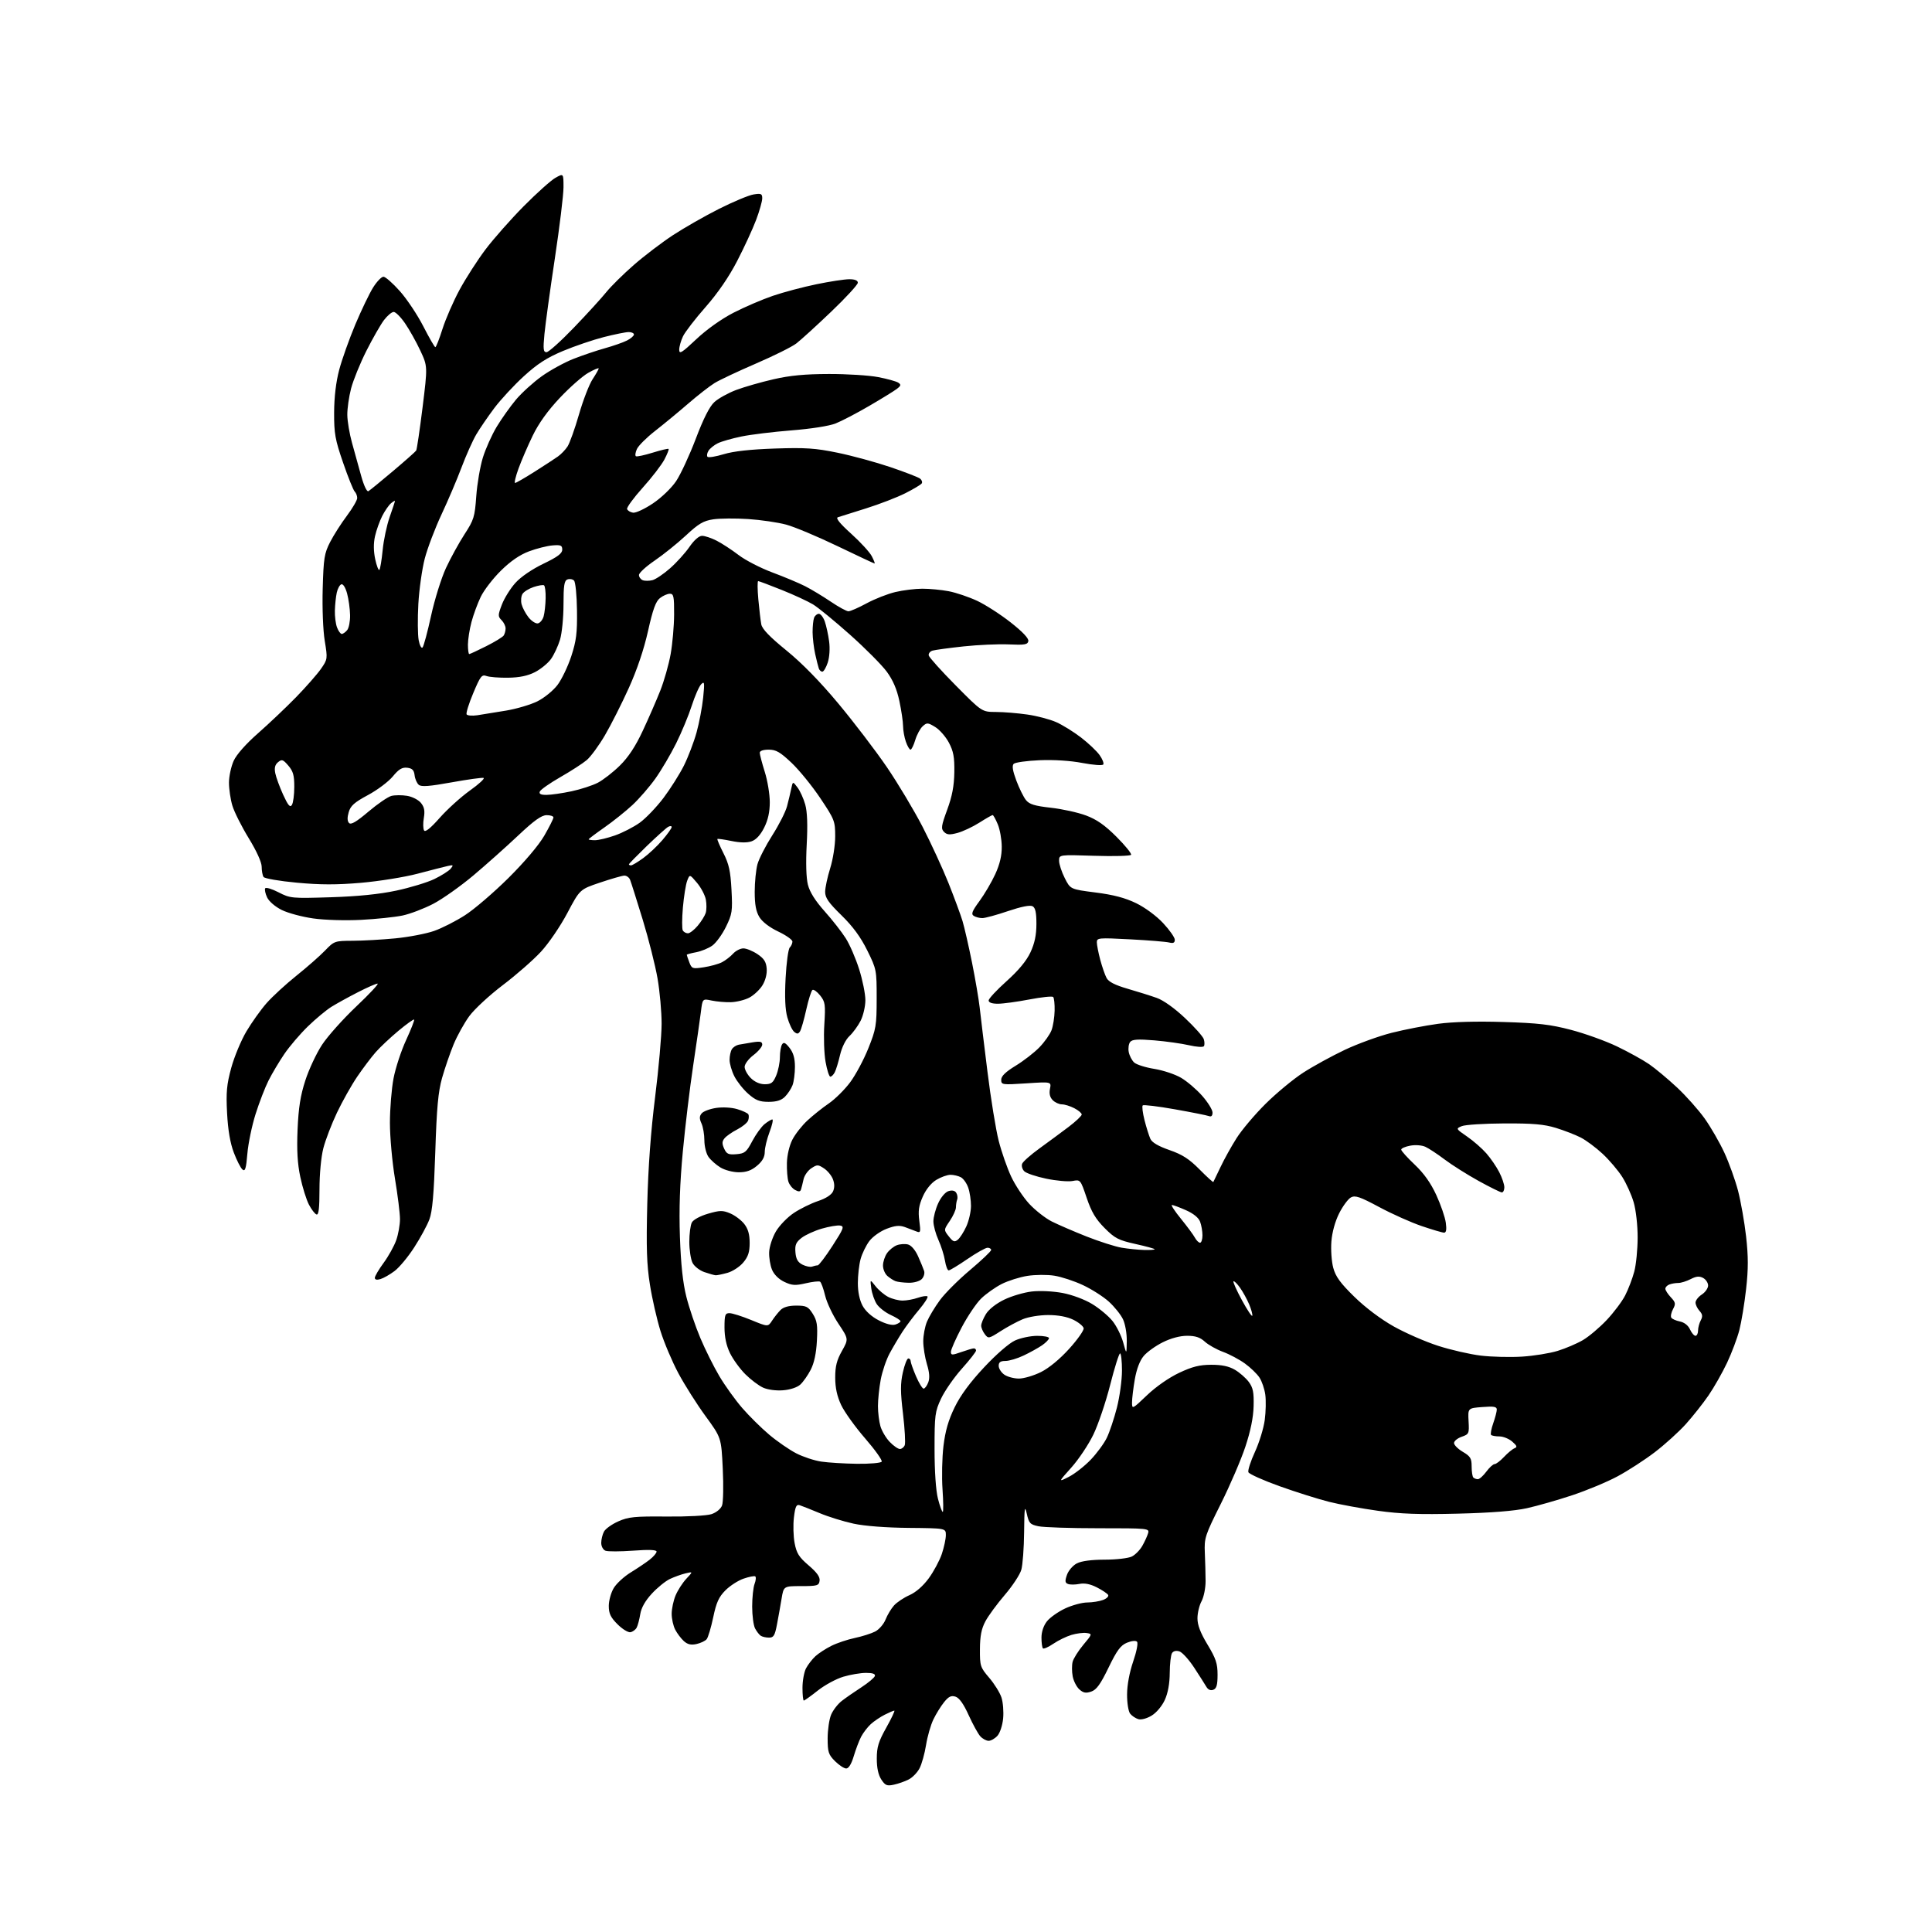 <?xml version="1.0" encoding="UTF-8" standalone="no"?>
<svg 
  version="1.1" 
  xmlns="http://www.w3.org/2000/svg" 
  xmlns:xlink="http://www.w3.org/1999/xlink" 
  xmlns:svg="http://www.w3.org/2000/svg"
  xmlns:rdf="http://www.w3.org/1999/02/22-rdf-syntax-ns#"
  xmlns:cc="http://creativecommons.org/ns#"
  xmlns:dc="http://purl.org/dc/elements/1.1/"
  viewBox="0 0 768 768"
  width="768"
  height="768"
>
<style>svg {background-color: white; }</style>"
<path stroke="none" fill="black" fill-rule="evenodd" d="M355.32,709.44C352.57,710.04 351.88,709.75 350.33,707.38C349.14,705.57 348.53,702.75 348.54,699.07C348.54,694.49 349.21,692.30 352.32,686.75C354.40,683.04 355.83,680.00 355.50,680.00C355.17,680.00 353.46,680.73 351.70,681.62C349.94,682.51 347.44,684.19 346.15,685.37C344.87,686.54 343.14,688.80 342.31,690.38C341.49,691.96 340.17,695.45 339.37,698.13C338.45,701.22 337.36,703.00 336.38,703.00C335.54,703.00 333.53,701.68 331.92,700.08C329.33,697.48 329.00,696.46 329.00,691.04C329.00,687.68 329.62,683.46 330.37,681.65C331.13,679.84 333.04,677.36 334.62,676.14C336.21,674.91 339.72,672.47 342.44,670.71C345.15,668.94 347.55,666.94 347.77,666.25C348.04,665.40 346.93,665.00 344.26,665.00C342.12,665.00 338.06,665.68 335.25,666.52C332.43,667.35 327.86,669.83 325.09,672.02C322.32,674.21 319.82,676.00 319.53,676.00C319.24,676.00 319.00,673.73 319.00,670.95C319.00,668.17 319.63,664.69 320.40,663.20C321.18,661.72 322.87,659.54 324.15,658.36C325.44,657.19 328.30,655.33 330.50,654.24C332.70,653.14 336.88,651.74 339.80,651.12C342.71,650.51 346.36,649.35 347.91,648.55C349.45,647.75 351.30,645.61 352.02,643.80C352.74,641.98 354.25,639.46 355.38,638.20C356.52,636.93 359.29,635.08 361.54,634.09C364.09,632.96 366.96,630.45 369.20,627.39C371.16,624.70 373.50,620.35 374.39,617.72C375.27,615.08 376.00,611.71 375.99,610.22C375.99,607.50 375.99,607.50 361.24,607.36C352.25,607.28 343.70,606.62 339.32,605.68C335.37,604.83 329.30,602.95 325.82,601.49C322.34,600.04 318.77,598.62 317.88,598.34C316.57,597.93 316.12,598.86 315.60,603.17C315.24,606.10 315.36,610.70 315.87,613.39C316.64,617.45 317.59,618.97 321.45,622.27C324.74,625.08 326.02,626.87 325.80,628.37C325.53,630.31 324.88,630.50 318.51,630.50C311.52,630.50 311.52,630.50 310.69,635.50C310.24,638.25 309.41,642.86 308.86,645.75C308.02,650.18 307.52,651.00 305.68,650.98C304.48,650.98 303.00,650.64 302.40,650.23C301.79,649.83 300.78,648.52 300.15,647.32C299.52,646.11 299.00,642.21 299.00,638.63C299.00,635.06 299.43,630.99 299.96,629.60C300.49,628.21 300.60,626.87 300.21,626.63C299.82,626.39 297.73,626.79 295.57,627.54C293.41,628.28 290.17,630.37 288.36,632.19C285.74,634.82 284.74,637.02 283.51,642.93C282.65,647.01 281.48,650.92 280.91,651.61C280.33,652.30 278.51,653.17 276.86,653.53C274.68,654.01 273.31,653.69 271.83,652.35C270.71,651.33 269.17,649.29 268.40,647.80C267.63,646.32 267.00,643.49 267.00,641.52C267.00,639.55 267.70,636.26 268.55,634.22C269.41,632.17 271.32,629.20 272.80,627.61C275.50,624.73 275.50,624.73 272.50,625.44C270.85,625.83 268.06,626.84 266.29,627.67C264.52,628.51 261.29,631.13 259.10,633.51C256.48,636.35 254.91,639.13 254.51,641.66C254.17,643.77 253.53,646.17 253.09,647.00C252.65,647.83 251.54,648.65 250.62,648.83C249.70,649.01 247.39,647.59 245.48,645.68C242.71,642.91 242.00,641.41 242.00,638.35C242.01,636.23 242.90,633.03 244.00,631.23C245.10,629.43 248.13,626.65 250.75,625.05C253.36,623.45 256.74,621.18 258.25,620.00C259.76,618.81 261.00,617.37 261.00,616.79C261.00,616.07 258.02,615.94 251.70,616.41C246.59,616.78 241.64,616.80 240.70,616.44C239.74,616.07 239.00,614.72 239.00,613.33C239.00,611.97 239.49,609.96 240.09,608.84C240.68,607.72 243.25,605.89 245.80,604.76C249.83,602.98 252.30,602.73 264.96,602.85C273.18,602.93 280.94,602.51 282.81,601.90C284.74,601.26 286.50,599.83 287.02,598.46C287.51,597.17 287.64,590.58 287.31,583.81C286.72,571.50 286.72,571.50 280.45,562.91C277.00,558.19 272.16,550.54 269.68,545.91C267.20,541.28 264.00,533.72 262.56,529.11C261.12,524.49 259.22,516.18 258.35,510.64C257.08,502.67 256.87,495.95 257.30,478.53C257.67,463.94 258.72,449.58 260.43,436.01C261.84,424.74 263.00,411.66 263.00,406.94C263.00,402.22 262.28,394.13 261.39,388.98C260.50,383.83 257.84,373.28 255.48,365.55C253.11,357.82 250.86,350.71 250.48,349.75C250.10,348.79 249.05,348.03 248.14,348.07C247.24,348.12 242.90,349.36 238.50,350.85C230.50,353.54 230.50,353.54 225.52,362.96C222.73,368.23 218.11,375.01 215.02,378.34C211.99,381.62 205.18,387.58 199.88,391.59C194.59,395.60 188.61,401.13 186.58,403.89C184.55,406.65 181.73,411.74 180.30,415.20C178.88,418.67 176.82,424.65 175.73,428.50C174.18,434.00 173.60,440.31 173.03,458.00C172.48,474.77 171.88,481.59 170.68,484.76C169.80,487.11 167.08,492.11 164.64,495.88C162.21,499.65 158.70,503.87 156.85,505.25C155.01,506.64 152.49,508.08 151.25,508.45C149.80,508.89 149.00,508.71 149.00,507.95C149.00,507.30 150.58,504.62 152.51,501.99C154.44,499.36 156.69,495.31 157.51,492.98C158.33,490.65 159.00,486.89 159.00,484.62C159.00,482.36 158.10,475.10 157.00,468.50C155.90,461.90 155.00,451.93 155.00,446.34C155.00,440.75 155.65,432.79 156.44,428.65C157.23,424.52 159.48,417.66 161.45,413.41C163.41,409.16 164.84,405.51 164.62,405.29C164.41,405.07 161.59,407.09 158.36,409.78C155.14,412.46 151.06,416.30 149.31,418.30C147.56,420.30 144.26,424.67 141.99,428.01C139.72,431.35 136.11,437.78 133.96,442.29C131.81,446.81 129.37,453.18 128.53,456.46C127.64,459.92 127.00,466.77 127.00,472.79C127.00,480.34 126.68,483.06 125.82,482.77C125.17,482.56 123.80,480.78 122.79,478.83C121.78,476.88 120.24,471.96 119.38,467.89C118.25,462.58 117.94,457.27 118.29,449.00C118.66,440.36 119.42,435.51 121.37,429.50C122.79,425.10 125.78,418.72 128.02,415.31C130.25,411.91 136.38,405.05 141.65,400.06C146.92,395.08 150.71,391.00 150.09,391.00C149.46,391.00 145.92,392.55 142.23,394.45C138.53,396.34 133.82,398.94 131.77,400.21C129.72,401.48 125.50,405.00 122.39,408.01C119.28,411.03 115.06,415.98 113.01,419.00C110.96,422.02 108.14,426.75 106.76,429.50C105.37,432.25 103.05,438.27 101.59,442.88C100.14,447.48 98.67,454.57 98.33,458.63C97.83,464.57 97.45,465.79 96.39,464.91C95.67,464.31 94.11,461.27 92.94,458.16C91.50,454.37 90.62,449.19 90.27,442.50C89.83,434.20 90.11,431.14 91.92,424.50C93.12,420.10 95.84,413.57 97.95,410.00C100.07,406.43 103.69,401.35 106.00,398.73C108.31,396.11 113.64,391.21 117.85,387.84C122.06,384.47 127.17,379.98 129.21,377.86C132.84,374.08 133.07,374.00 140.21,373.97C144.22,373.96 151.86,373.52 157.18,373.01C162.51,372.49 169.44,371.16 172.57,370.06C175.71,368.96 181.25,366.14 184.89,363.79C188.53,361.45 196.27,354.80 202.11,349.02C208.54,342.63 214.14,336.02 216.36,332.20C218.36,328.73 220.00,325.47 220.00,324.95C220.00,324.43 218.76,324.02 217.25,324.04C215.22,324.08 212.29,326.18 206.00,332.11C201.32,336.53 193.32,343.66 188.21,347.97C183.10,352.27 175.90,357.37 172.21,359.29C168.52,361.21 163.03,363.30 160.00,363.94C156.97,364.57 149.55,365.35 143.50,365.66C137.27,365.98 129.03,365.74 124.50,365.09C120.10,364.47 114.47,362.96 112.00,361.73C109.41,360.45 106.94,358.33 106.19,356.75C105.47,355.23 105.13,353.60 105.42,353.12C105.72,352.64 108.11,353.36 110.73,354.71C115.36,357.10 115.97,357.16 131.50,356.67C142.26,356.33 150.77,355.47 157.50,354.04C163.00,352.87 169.82,350.80 172.65,349.44C175.48,348.07 178.40,346.22 179.15,345.32C180.35,343.86 180.22,343.74 178.00,344.24C176.62,344.55 171.22,345.93 165.99,347.31C160.76,348.69 150.63,350.31 143.49,350.93C133.80,351.76 127.33,351.75 118.00,350.88C111.12,350.25 105.17,349.22 104.77,348.61C104.36,348.00 104.02,346.16 104.02,344.53C104.01,342.73 101.98,338.27 98.88,333.21C96.07,328.62 93.14,322.80 92.38,320.28C91.62,317.75 91.01,313.62 91.02,311.09C91.03,308.57 91.88,304.67 92.89,302.43C94.03,299.93 97.76,295.71 102.62,291.44C106.95,287.63 113.74,281.20 117.70,277.14C121.65,273.08 126.10,268.01 127.59,265.88C130.24,262.05 130.26,261.88 129.09,254.74C128.41,250.62 128.06,241.69 128.28,234.00C128.62,221.90 128.92,219.98 131.22,215.49C132.64,212.73 135.64,208.02 137.90,205.02C140.15,202.01 142.00,198.84 142.00,197.98C142.00,197.11 141.55,195.95 140.99,195.39C140.44,194.84 138.36,189.68 136.39,183.94C133.22,174.76 132.79,172.36 132.82,164.00C132.85,157.82 133.55,151.88 134.84,147.00C135.93,142.88 138.82,134.77 141.25,128.98C143.69,123.20 146.88,116.56 148.35,114.23C149.82,111.90 151.66,110.00 152.43,110.00C153.21,110.00 156.14,112.58 158.95,115.73C161.76,118.89 165.96,125.19 168.28,129.73C170.60,134.27 172.75,137.99 173.05,138.00C173.36,138.00 174.64,134.74 175.90,130.75C177.17,126.76 180.21,119.77 182.67,115.22C185.13,110.67 189.76,103.46 192.96,99.21C196.16,94.96 203.01,87.21 208.17,81.99C213.34,76.77 219.01,71.69 220.78,70.69C224.00,68.89 224.00,68.89 224.00,74.42C224.00,77.46 222.45,90.20 220.56,102.73C218.67,115.25 216.82,128.76 216.43,132.75C215.85,138.85 215.98,140.00 217.25,140.00C218.08,140.00 223.01,135.57 228.21,130.15C233.42,124.73 239.18,118.41 241.03,116.11C242.88,113.81 247.79,108.96 251.95,105.33C256.10,101.71 263.10,96.38 267.50,93.49C271.90,90.60 280.13,85.90 285.78,83.05C291.44,80.20 297.63,77.61 299.53,77.30C302.57,76.81 303.00,77.00 303.00,78.85C303.00,80.01 301.90,83.89 300.55,87.47C299.20,91.05 295.82,98.38 293.04,103.74C289.77,110.07 285.36,116.49 280.52,122.00C276.41,126.67 272.36,131.92 271.52,133.65C270.69,135.38 270.00,137.80 270.00,139.02C270.00,140.91 271.03,140.27 276.78,134.85C280.88,130.98 286.71,126.83 291.53,124.34C295.91,122.08 302.97,119.05 307.21,117.60C311.45,116.15 319.26,114.08 324.57,112.99C329.88,111.89 335.75,111.00 337.61,111.00C339.84,111.00 341.00,111.48 341.00,112.39C341.00,113.16 336.21,118.37 330.35,123.96C324.49,129.56 318.26,135.23 316.51,136.56C314.76,137.90 307.54,141.48 300.47,144.53C293.40,147.58 286.01,151.06 284.05,152.27C282.10,153.47 277.35,157.17 273.50,160.50C269.65,163.83 263.75,168.69 260.40,171.31C257.04,173.93 253.79,177.16 253.18,178.50C252.57,179.83 252.40,181.12 252.79,181.36C253.18,181.60 256.18,180.96 259.46,179.94C262.74,178.92 265.58,178.25 265.78,178.45C265.98,178.64 265.23,180.54 264.12,182.65C263.01,184.77 259.14,189.81 255.50,193.85C251.87,197.90 249.07,201.72 249.28,202.35C249.49,202.98 250.55,203.63 251.65,203.80C252.74,203.96 256.30,202.30 259.57,200.10C262.94,197.83 266.91,194.02 268.77,191.26C270.56,188.59 274.07,181.03 276.57,174.46C279.59,166.47 282.04,161.62 283.94,159.86C285.50,158.41 289.42,156.24 292.64,155.02C295.86,153.81 302.55,151.89 307.50,150.76C314.06,149.25 320.02,148.69 329.50,148.67C336.65,148.65 345.46,149.21 349.07,149.90C352.68,150.59 356.28,151.59 357.07,152.11C358.27,152.91 358.17,153.32 356.50,154.60C355.40,155.44 350.45,158.49 345.50,161.37C340.55,164.26 334.55,167.39 332.17,168.33C329.63,169.34 322.42,170.47 314.67,171.08C307.43,171.65 298.46,172.74 294.75,173.51C291.03,174.27 286.80,175.48 285.34,176.20C283.88,176.91 282.21,178.27 281.63,179.20C281.05,180.14 280.88,181.22 281.26,181.60C281.65,181.98 284.55,181.50 287.73,180.54C291.58,179.37 298.32,178.63 308.00,178.30C320.26,177.89 324.12,178.15 332.96,179.97C338.71,181.15 348.16,183.73 353.96,185.69C359.75,187.66 365.06,189.71 365.74,190.25C366.42,190.79 366.73,191.64 366.42,192.14C366.11,192.64 363.17,194.40 359.89,196.06C356.61,197.71 349.55,200.44 344.21,202.11C338.87,203.78 333.85,205.36 333.06,205.62C332.10,205.93 333.84,208.09 338.34,212.15C342.03,215.48 345.73,219.51 346.55,221.11C347.38,222.70 347.88,224.00 347.66,224.00C347.45,224.00 340.80,220.88 332.89,217.08C324.97,213.27 315.80,209.43 312.50,208.54C309.20,207.66 302.41,206.66 297.41,206.33C292.41,206.00 286.17,206.05 283.55,206.44C279.60,207.03 277.72,208.14 272.63,212.88C269.25,216.02 263.67,220.50 260.24,222.84C256.81,225.17 254.00,227.75 254.00,228.57C254.00,229.39 254.68,230.32 255.50,230.64C256.33,230.96 258.05,230.95 259.34,230.63C260.62,230.31 263.78,228.19 266.36,225.91C268.94,223.64 272.41,219.81 274.07,217.39C275.94,214.68 277.86,213.00 279.09,213.00C280.18,213.00 282.79,213.87 284.89,214.94C286.98,216.01 290.90,218.57 293.60,220.63C296.29,222.70 302.34,225.81 307.03,227.56C311.72,229.31 317.57,231.76 320.03,233.01C322.49,234.26 327.06,237.02 330.20,239.14C333.33,241.26 336.51,243.00 337.27,243.00C338.03,243.00 341.28,241.57 344.50,239.83C347.73,238.08 352.87,236.06 355.93,235.34C358.99,234.62 363.80,234.02 366.61,234.02C369.43,234.01 374.15,234.46 377.11,235.02C380.07,235.58 385.19,237.32 388.50,238.87C391.80,240.43 397.79,244.29 401.80,247.45C406.52,251.16 408.99,253.78 408.78,254.85C408.51,256.24 407.30,256.45 400.98,256.16C396.87,255.98 388.77,256.34 383.00,256.96C377.23,257.58 371.69,258.34 370.69,258.63C369.70,258.93 369.02,259.80 369.19,260.56C369.36,261.32 374.19,266.69 379.91,272.47C390.33,283.00 390.33,283.00 395.91,283.02C398.99,283.03 404.60,283.49 408.39,284.04C412.18,284.58 417.33,285.94 419.84,287.05C422.35,288.16 426.80,290.92 429.74,293.18C432.68,295.45 435.99,298.58 437.10,300.15C438.22,301.71 438.88,303.39 438.58,303.88C438.27,304.38 434.64,304.12 430.26,303.29C425.52,302.38 418.91,301.96 413.25,302.20C408.17,302.42 403.54,303.06 402.96,303.64C402.23,304.37 402.55,306.39 404.01,310.30C405.17,313.39 406.89,316.88 407.84,318.05C409.19,319.72 411.29,320.37 417.75,321.09C422.25,321.59 428.54,322.98 431.72,324.17C435.96,325.75 439.19,328.01 443.82,332.64C447.30,336.12 449.91,339.34 449.62,339.80C449.34,340.26 442.78,340.44 435.05,340.19C421.00,339.74 421.00,339.74 421.00,342.16C421.00,343.49 422.01,346.58 423.25,349.04C425.50,353.50 425.50,353.50 435.50,354.78C442.62,355.69 447.26,356.91 451.61,359.02C455.15,360.74 459.66,364.06 462.36,366.95C464.91,369.68 467.00,372.66 467.00,373.57C467.00,374.78 466.40,375.07 464.75,374.66C463.51,374.35 456.54,373.78 449.25,373.40C436.65,372.74 436.00,372.79 436.01,374.60C436.02,375.65 436.63,378.77 437.37,381.55C438.11,384.32 439.24,387.57 439.88,388.77C440.70,390.30 443.22,391.58 448.27,393.05C452.25,394.20 457.46,395.84 459.87,396.70C462.49,397.63 466.96,400.82 471.07,404.71C474.84,408.26 478.19,412.02 478.52,413.07C478.86,414.12 478.88,415.38 478.58,415.86C478.28,416.36 475.70,416.20 472.71,415.51C469.78,414.83 463.55,413.95 458.87,413.56C452.34,413.02 450.11,413.16 449.27,414.18C448.67,414.90 448.41,416.71 448.69,418.19C448.98,419.67 449.96,421.56 450.87,422.38C451.78,423.20 455.37,424.34 458.86,424.90C462.34,425.46 467.12,427.05 469.49,428.44C471.86,429.83 475.65,433.06 477.90,435.62C480.16,438.19 482.00,441.17 482.00,442.25C482.00,443.55 481.51,444.03 480.56,443.66C479.77,443.36 473.67,442.14 466.99,440.96C460.32,439.77 454.58,439.08 454.25,439.42C453.91,439.76 454.23,442.39 454.96,445.27C455.69,448.15 456.74,451.48 457.28,452.69C457.94,454.16 460.43,455.62 464.88,457.17C470.00,458.95 472.70,460.69 476.81,464.84C479.73,467.80 482.21,470.05 482.32,469.86C482.44,469.66 483.72,466.98 485.18,463.91C486.63,460.83 489.51,455.65 491.57,452.41C493.63,449.16 498.82,443.01 503.12,438.75C507.42,434.49 514.14,428.93 518.05,426.40C521.97,423.86 529.40,419.79 534.56,417.34C539.72,414.90 548.12,411.85 553.22,410.56C558.33,409.27 566.62,407.66 571.66,406.98C577.50,406.19 586.93,405.93 597.66,406.26C611.46,406.68 616.31,407.24 624.50,409.39C630.00,410.83 638.22,413.78 642.76,415.96C647.30,418.14 653.06,421.32 655.57,423.04C658.07,424.77 663.05,428.93 666.65,432.29C670.25,435.65 675.18,441.20 677.62,444.61C680.05,448.03 683.58,454.14 685.45,458.19C687.32,462.24 689.77,469.05 690.89,473.31C692.00,477.58 693.45,485.78 694.10,491.53C695.00,499.55 695.00,504.44 694.10,512.43C693.46,518.17 692.25,525.48 691.43,528.68C690.61,531.88 688.41,537.74 686.55,541.69C684.68,545.65 681.36,551.50 679.17,554.69C676.98,557.89 672.91,563.02 670.14,566.11C667.36,569.19 661.81,574.22 657.80,577.28C653.78,580.35 647.12,584.66 643.00,586.87C638.88,589.09 630.77,592.46 625.00,594.38C619.23,596.30 611.12,598.61 607.00,599.53C602.01,600.64 592.80,601.37 579.50,601.70C564.23,602.08 556.74,601.82 547.80,600.57C541.37,599.68 532.60,598.07 528.30,596.99C524.01,595.91 515.16,593.12 508.63,590.78C502.10,588.44 496.53,585.94 496.25,585.22C495.98,584.49 497.15,580.86 498.86,577.15C500.57,573.44 502.33,567.72 502.76,564.45C503.19,561.18 503.29,556.65 502.97,554.38C502.66,552.11 501.62,549.07 500.66,547.61C499.71,546.15 497.11,543.64 494.89,542.03C492.67,540.42 488.74,538.33 486.17,537.39C483.60,536.44 480.35,534.62 478.95,533.34C477.06,531.61 475.21,531.00 471.89,531.00C469.06,531.00 465.47,531.96 462.22,533.58C459.37,535.00 455.96,537.44 454.64,539.02C453.10,540.84 451.82,544.21 451.11,548.27C450.50,551.79 450.00,555.93 450.00,557.48C450.00,560.26 450.10,560.21 455.96,554.62C459.51,551.23 464.67,547.64 468.71,545.73C473.97,543.25 476.85,542.53 481.50,542.52C485.71,542.51 488.51,543.11 490.90,544.51C492.76,545.60 495.24,547.77 496.40,549.32C498.10,551.62 498.47,553.43 498.33,558.93C498.22,563.47 497.14,568.81 495.05,575.10C493.34,580.27 488.95,590.47 485.30,597.78C479.00,610.39 478.68,611.36 478.94,617.28C479.09,620.70 479.23,625.75 479.24,628.50C479.25,631.26 478.53,634.84 477.64,636.50C476.74,638.15 476.01,641.21 476.01,643.30C476.00,645.98 477.19,649.08 480.00,653.74C483.34,659.28 484.00,661.25 484.00,665.72C484.00,669.81 483.60,671.21 482.31,671.71C481.24,672.12 480.24,671.70 479.56,670.54C478.98,669.54 476.79,666.11 474.70,662.91C472.61,659.72 469.97,656.81 468.83,656.45C467.54,656.04 466.42,656.30 465.89,657.14C465.42,657.89 465.01,661.42 464.99,665.00C464.97,669.21 464.28,672.99 463.04,675.73C461.93,678.17 459.72,680.81 457.81,681.97C455.89,683.14 453.67,683.73 452.50,683.39C451.40,683.06 449.94,682.08 449.25,681.21C448.55,680.32 448.01,676.93 448.03,673.56C448.04,669.84 448.98,664.80 450.45,660.50C451.82,656.51 452.48,653.12 451.98,652.61C451.47,652.08 449.81,652.25 447.97,653.01C445.45,654.06 444.00,656.02 440.66,662.91C437.45,669.54 435.88,671.71 433.78,672.43C431.65,673.16 430.63,672.97 429.05,671.55C427.94,670.54 426.76,668.22 426.41,666.37C426.06,664.52 426.05,661.93 426.38,660.61C426.72,659.29 428.63,656.25 430.63,653.85C434.22,649.57 434.24,649.49 431.93,649.15C430.64,648.96 427.95,649.30 425.94,649.90C423.93,650.50 420.68,652.08 418.73,653.41C416.77,654.74 414.90,655.57 414.58,655.25C414.26,654.93 414.00,653.00 414.00,650.97C414.00,648.69 414.83,646.21 416.17,644.51C417.37,642.99 420.63,640.69 423.42,639.38C426.21,638.08 430.16,637.02 432.18,637.01C434.21,637.00 437.05,636.55 438.50,636.00C439.94,635.45 440.84,634.55 440.49,633.99C440.15,633.43 438.12,632.08 436.00,631.00C433.40,629.67 431.13,629.22 429.09,629.63C427.43,629.96 425.39,629.98 424.57,629.66C423.35,629.20 423.27,628.51 424.14,626.01C424.73,624.32 426.50,622.28 428.06,621.47C429.88,620.53 433.88,619.99 439.20,619.99C443.78,619.98 448.60,619.42 449.95,618.73C451.29,618.05 453.16,616.15 454.09,614.50C455.03,612.85 456.06,610.60 456.38,609.50C456.96,607.55 456.51,607.50 436.74,607.50C425.61,607.50 414.84,607.15 412.80,606.71C409.47,606.01 409.01,605.51 408.16,601.71C407.36,598.16 407.20,599.31 407.10,609.00C407.04,615.33 406.54,622.08 405.99,624.00C405.45,625.92 402.49,630.42 399.42,634.00C396.35,637.58 392.88,642.30 391.71,644.50C390.13,647.46 389.57,650.33 389.54,655.55C389.50,662.26 389.68,662.80 393.22,666.94C395.27,669.33 397.46,672.85 398.09,674.76C398.72,676.67 399.02,680.44 398.76,683.13C398.50,685.86 397.50,688.90 396.49,690.01C395.50,691.10 393.93,692.00 393.00,692.00C392.07,692.00 390.58,691.19 389.68,690.20C388.79,689.22 386.71,685.43 385.05,681.78C383.05,677.35 381.31,674.92 379.83,674.45C378.12,673.90 377.09,674.39 375.30,676.62C374.02,678.20 372.10,681.30 371.04,683.50C369.97,685.70 368.66,690.27 368.12,693.67C367.58,697.06 366.42,701.21 365.55,702.90C364.68,704.59 362.74,706.59 361.23,707.36C359.73,708.13 357.07,709.07 355.32,709.44zM374.75,601.00C375.05,601.00 375.01,596.99 374.67,592.09C374.32,587.19 374.49,579.42 375.04,574.84C375.76,568.83 377.00,564.53 379.48,559.44C381.81,554.66 385.60,549.51 391.20,543.53C396.02,538.37 401.14,533.93 403.48,532.87C405.69,531.86 409.64,531.03 412.25,531.02C414.86,531.01 417.00,531.42 417.00,531.93C417.00,532.44 415.76,533.72 414.25,534.77C412.74,535.81 409.45,537.64 406.93,538.83C404.42,540.03 401.16,541.00 399.68,541.00C397.69,541.00 397.00,541.50 397.00,542.94C397.00,544.01 398.00,545.59 399.22,546.44C400.44,547.30 403.06,548.00 405.03,548.00C407.00,548.00 410.95,546.83 413.81,545.41C417.01,543.81 421.31,540.26 425.02,536.16C428.33,532.50 430.92,528.83 430.77,528.00C430.62,527.17 428.77,525.66 426.66,524.62C424.17,523.41 420.66,522.75 416.66,522.75C413.17,522.76 408.77,523.48 406.51,524.43C404.32,525.35 400.36,527.48 397.72,529.18C393.08,532.15 392.86,532.20 391.49,530.38C390.70,529.35 390.05,527.83 390.04,527.00C390.02,526.17 390.87,524.09 391.92,522.36C393.06,520.49 395.97,518.19 399.17,516.64C402.10,515.21 407.05,513.75 410.17,513.39C413.44,513.02 418.62,513.27 422.40,513.98C426.16,514.69 431.16,516.55 434.14,518.36C437.00,520.09 440.64,523.13 442.24,525.12C443.84,527.11 445.74,530.94 446.48,533.62C447.82,538.50 447.82,538.50 447.91,533.15C447.96,530.13 447.30,526.33 446.40,524.42C445.52,522.57 442.98,519.41 440.77,517.41C438.56,515.41 433.93,512.46 430.48,510.85C427.04,509.23 421.92,507.55 419.12,507.11C416.31,506.66 411.50,506.70 408.42,507.18C405.34,507.66 400.73,509.12 398.16,510.42C395.60,511.73 391.93,514.33 390.00,516.21C388.07,518.10 384.59,523.28 382.25,527.73C379.91,532.18 378.00,536.51 378.00,537.36C378.00,538.75 378.44,538.76 382.13,537.46C384.39,536.66 386.64,536.00 387.13,536.00C387.61,536.00 388.00,536.39 388.00,536.87C388.00,537.35 385.46,540.60 382.35,544.08C379.24,547.56 375.53,552.91 374.10,555.95C371.67,561.13 371.50,562.47 371.50,576.00C371.50,584.91 372.02,592.52 372.85,595.75C373.59,598.64 374.45,601.00 374.75,601.00zM424.89,587.06C427.23,585.86 431.13,582.81 433.57,580.27C436.00,577.73 438.89,573.80 439.98,571.54C441.08,569.27 442.88,563.88 443.99,559.55C445.09,555.22 446.00,548.60 446.00,544.84C446.00,541.08 445.66,538.00 445.25,538.00C444.83,538.00 443.06,543.63 441.31,550.52C439.56,557.40 436.55,566.29 434.63,570.27C432.71,574.25 428.77,580.14 425.89,583.36C420.64,589.22 420.64,589.22 424.89,587.06zM587.48,588.00C588.11,588.00 589.62,586.65 590.84,585.00C592.06,583.35 593.54,582.00 594.13,582.00C594.72,582.00 596.39,580.72 597.85,579.17C599.31,577.61 601.17,576.06 602.00,575.73C603.22,575.24 603.06,574.74 601.14,573.06C599.84,571.93 597.55,571.00 596.06,571.00C594.56,571.00 593.07,570.73 592.74,570.41C592.42,570.08 592.79,568.00 593.58,565.78C594.36,563.56 595.00,561.10 595.00,560.31C595.00,559.17 593.79,558.96 589.25,559.32C583.50,559.76 583.50,559.76 583.78,564.92C584.06,569.87 583.94,570.12 581.03,571.14C579.37,571.72 578.00,572.84 578.00,573.63C578.00,574.42 579.58,576.00 581.50,577.13C584.51,578.91 585.00,579.72 585.00,582.93C585.00,584.99 585.30,586.97 585.67,587.33C586.03,587.70 586.85,588.00 587.48,588.00zM340.69,581.88C345.75,581.94 350.15,581.56 350.48,581.03C350.81,580.49 347.85,576.33 343.90,571.78C339.95,567.23 335.66,561.25 334.37,558.50C332.75,555.05 332.02,551.69 332.01,547.65C332.00,543.14 332.62,540.70 334.68,537.04C337.35,532.28 337.35,532.28 333.29,526.19C331.05,522.85 328.68,517.83 328.01,515.05C327.35,512.27 326.43,509.77 325.99,509.49C325.54,509.22 322.97,509.50 320.27,510.13C316.11,511.09 314.81,511.00 311.77,509.56C309.56,508.51 307.69,506.65 306.89,504.73C306.17,503.01 305.66,499.85 305.75,497.72C305.83,495.59 307.04,491.90 308.43,489.53C309.82,487.16 313.04,483.84 315.58,482.16C318.12,480.47 322.44,478.35 325.17,477.44C328.26,476.42 330.51,474.97 331.13,473.62C331.79,472.17 331.78,470.55 331.10,468.77C330.55,467.31 328.94,465.35 327.54,464.44C325.19,462.89 324.81,462.89 322.52,464.40C321.15,465.29 319.76,467.26 319.43,468.76C319.10,470.27 318.65,472.08 318.43,472.79C318.13,473.75 317.53,473.82 316.08,473.04C315.01,472.47 313.81,470.99 313.41,469.75C313.01,468.51 312.74,465.15 312.81,462.27C312.88,459.22 313.78,455.39 314.97,453.06C316.08,450.87 318.79,447.42 320.98,445.40C323.17,443.37 327.00,440.31 329.50,438.61C331.99,436.90 335.79,433.13 337.94,430.24C340.10,427.35 343.35,421.28 345.17,416.74C348.24,409.08 348.48,407.68 348.49,396.95C348.50,385.60 348.43,385.26 344.74,377.79C342.10,372.46 339.04,368.29 334.49,363.84C329.34,358.81 328.00,356.88 328.01,354.50C328.02,352.85 328.92,348.65 330.01,345.16C331.12,341.63 332.00,336.01 332.00,332.48C332.00,326.40 331.75,325.76 326.09,317.30C322.84,312.44 317.69,306.11 314.65,303.23C310.11,298.94 308.48,298.00 305.56,298.00C303.37,298.00 302.00,298.48 302.01,299.25C302.02,299.94 302.92,303.35 304.01,306.84C305.11,310.33 306.00,315.74 306.00,318.88C306.00,322.80 305.30,325.97 303.75,329.04C302.29,331.94 300.54,333.83 298.74,334.44C296.94,335.06 294.16,335.01 290.74,334.30C287.86,333.71 285.36,333.35 285.18,333.51C285.01,333.67 286.09,336.21 287.58,339.15C289.77,343.46 290.39,346.30 290.78,353.72C291.23,362.22 291.06,363.35 288.57,368.44C287.09,371.47 284.65,374.82 283.15,375.89C281.66,376.96 278.76,378.14 276.72,378.53C274.67,378.91 273.00,379.37 273.00,379.55C273.00,379.72 273.46,381.07 274.02,382.55C274.98,385.08 275.28,385.19 279.75,384.51C282.35,384.12 285.61,383.22 286.99,382.51C288.37,381.79 290.36,380.26 291.41,379.10C292.45,377.95 294.30,377.00 295.51,377.00C296.72,377.00 299.23,378.03 301.10,379.28C303.72,381.04 304.56,382.36 304.77,385.03C304.94,387.15 304.28,389.74 303.07,391.70C301.98,393.46 299.62,395.66 297.83,396.59C296.04,397.52 292.75,398.33 290.53,398.39C288.32,398.45 284.87,398.15 282.88,397.73C279.26,396.96 279.26,396.96 278.62,402.23C278.26,405.13 276.88,414.70 275.56,423.50C274.23,432.30 272.38,447.68 271.44,457.68C270.25,470.40 269.90,480.63 270.28,491.68C270.66,502.63 271.45,509.97 272.84,515.50C273.95,519.90 276.44,527.27 278.39,531.87C280.33,536.48 283.75,543.33 285.99,547.10C288.23,550.87 292.31,556.55 295.07,559.73C297.82,562.90 302.64,567.67 305.79,570.32C308.93,572.97 313.75,576.29 316.49,577.71C319.23,579.12 323.73,580.61 326.49,581.01C329.25,581.42 335.64,581.81 340.69,581.88zM357.72,576.00C358.46,576.00 359.33,575.30 359.66,574.45C359.98,573.60 359.67,568.00 358.96,562.00C357.91,553.25 357.90,550.01 358.90,545.55C359.58,542.50 360.56,540.00 361.07,540.00C361.58,540.00 362.00,540.48 362.00,541.06C362.00,541.65 362.96,544.35 364.12,547.06C365.29,549.78 366.65,552.00 367.15,552.00C367.64,552.00 368.47,550.89 368.99,549.53C369.64,547.83 369.48,545.59 368.47,542.28C367.67,539.65 367.02,535.57 367.01,533.22C367.00,530.86 367.67,527.33 368.49,525.36C369.32,523.39 371.62,519.56 373.62,516.84C375.62,514.11 381.02,508.71 385.63,504.84C390.23,500.96 394.00,497.38 394.00,496.89C394.00,496.40 393.35,496.00 392.56,496.00C391.77,496.00 388.17,498.02 384.55,500.50C380.94,502.98 377.59,505.00 377.12,505.00C376.64,505.00 375.98,503.26 375.64,501.13C375.30,499.00 374.12,495.29 373.03,492.88C371.94,490.47 371.04,487.15 371.04,485.50C371.04,483.85 371.89,480.63 372.93,478.35C374.01,475.96 375.76,473.89 377.03,473.49C378.46,473.04 379.56,473.27 380.11,474.14C380.59,474.89 380.76,476.10 380.49,476.83C380.22,477.56 380.00,478.96 380.00,479.94C380.00,480.92 378.90,483.34 377.57,485.31C375.13,488.90 375.13,488.90 377.17,491.49C378.88,493.67 379.45,493.87 380.76,492.79C381.62,492.08 383.14,489.70 384.14,487.50C385.14,485.30 385.97,481.65 385.98,479.40C385.99,477.14 385.50,473.87 384.89,472.13C384.29,470.38 382.97,468.52 381.96,467.98C380.95,467.44 379.09,467.00 377.82,467.00C376.54,467.01 374.01,467.92 372.18,469.03C370.13,470.28 368.08,472.82 366.82,475.67C365.23,479.27 364.93,481.38 365.44,485.27C366.04,489.80 365.94,490.19 364.30,489.52C363.31,489.12 361.24,488.34 359.70,487.78C357.56,487.01 355.84,487.17 352.43,488.47C349.95,489.42 346.91,491.58 345.58,493.34C344.27,495.08 342.70,498.30 342.10,500.50C341.50,502.70 341.01,506.98 341.01,510.02C341.00,513.50 341.69,516.81 342.87,519.02C344.03,521.18 346.46,523.39 349.29,524.84C352.15,526.32 354.61,526.94 355.92,526.53C357.06,526.16 357.99,525.56 357.97,525.18C357.96,524.81 356.20,523.69 354.06,522.71C351.93,521.73 349.43,519.78 348.51,518.38C347.60,516.98 346.63,514.19 346.35,512.17C345.86,508.50 345.86,508.50 348.03,511.28C349.23,512.81 351.49,514.72 353.05,515.53C354.62,516.34 357.21,517.00 358.80,517.00C360.40,517.00 363.14,516.50 364.90,515.88C366.66,515.27 368.37,515.03 368.69,515.36C369.02,515.68 367.53,518.02 365.39,520.56C363.25,523.09 360.28,527.04 358.78,529.33C357.29,531.63 354.97,535.54 353.62,538.04C352.28,540.54 350.69,545.23 350.09,548.47C349.49,551.72 349.00,556.43 349.00,558.94C349.00,561.46 349.44,565.05 349.98,566.93C350.52,568.81 352.18,571.62 353.67,573.17C355.16,574.73 356.98,576.00 357.72,576.00zM311.26,552.66C308.48,552.88 305.18,552.44 303.33,551.60C301.59,550.81 298.41,548.41 296.26,546.26C294.11,544.11 291.37,540.33 290.17,537.86C288.72,534.86 288.00,531.48 288.00,527.68C288.00,522.69 288.24,522.00 289.98,522.00C291.07,522.00 294.96,523.23 298.62,524.73C305.28,527.47 305.28,527.47 306.89,525.01C307.77,523.65 309.29,521.75 310.25,520.77C311.41,519.60 313.52,519.00 316.51,519.00C320.52,519.00 321.26,519.37 323.08,522.25C324.79,524.97 325.06,526.73 324.73,533.00C324.47,537.97 323.64,541.85 322.27,544.50C321.14,546.70 319.27,549.35 318.12,550.40C316.87,551.53 314.10,552.44 311.26,552.66zM605.00,539.28C609.67,538.99 616.07,537.96 619.21,536.99C622.36,536.02 626.86,534.10 629.23,532.71C631.59,531.33 635.83,527.75 638.65,524.77C641.47,521.79 644.80,517.36 646.04,514.93C647.29,512.49 648.91,508.25 649.64,505.50C650.38,502.75 650.98,496.64 650.99,491.93C650.99,487.01 650.32,481.05 649.41,477.93C648.54,474.94 646.49,470.41 644.87,467.85C643.25,465.29 639.75,461.17 637.10,458.69C634.45,456.21 630.52,453.29 628.36,452.18C626.20,451.08 621.75,449.36 618.47,448.35C613.79,446.92 609.36,446.53 598.00,446.58C590.02,446.62 582.41,447.10 581.08,447.66C578.68,448.66 578.70,448.70 583.17,451.78C585.66,453.48 589.11,456.50 590.84,458.47C592.57,460.44 594.89,463.83 595.99,465.99C597.10,468.15 598.00,470.84 598.00,471.96C598.00,473.08 597.56,474.00 597.01,474.00C596.47,474.00 592.31,471.94 587.76,469.43C583.22,466.92 577.15,463.09 574.29,460.93C571.42,458.76 567.97,456.49 566.61,455.87C565.21,455.23 562.61,455.04 560.58,455.42C558.61,455.79 557.00,456.49 557.00,456.99C557.00,457.48 559.41,460.17 562.36,462.95C566.02,466.42 568.74,470.24 570.96,475.06C572.74,478.93 574.44,483.88 574.73,486.05C575.10,488.77 574.89,490.00 574.05,490.00C573.38,490.00 569.39,488.83 565.17,487.39C560.95,485.96 553.35,482.56 548.28,479.84C540.61,475.73 538.72,475.08 537.03,475.98C535.91,476.58 533.81,479.41 532.36,482.27C530.74,485.48 529.55,489.76 529.25,493.48C528.99,496.79 529.32,501.52 529.99,503.99C530.93,507.47 532.83,510.08 538.37,515.49C542.75,519.78 548.82,524.35 554.01,527.27C558.68,529.89 566.63,533.37 571.69,534.99C576.74,536.62 584.39,538.37 588.69,538.88C592.98,539.39 600.33,539.57 605.00,539.28zM673.98,531.00C674.54,531.00 675.00,530.07 675.00,528.93C675.00,527.80 675.49,525.96 676.08,524.85C676.91,523.29 676.80,522.44 675.58,521.09C674.71,520.13 674.00,518.64 674.00,517.79C674.00,516.93 675.12,515.49 676.50,514.59C677.88,513.69 679.00,512.08 679.00,511.01C679.00,509.94 678.10,508.59 677.01,508.00C675.51,507.20 674.28,507.32 672.06,508.47C670.43,509.31 668.21,510.00 667.13,510.00C666.05,510.00 664.45,510.27 663.58,510.61C662.71,510.94 662.00,511.70 662.00,512.29C662.00,512.89 662.98,514.41 664.17,515.68C666.08,517.71 666.18,518.29 665.05,520.40C664.34,521.73 664.03,523.24 664.36,523.78C664.69,524.31 666.23,525.00 667.79,525.31C669.53,525.66 671.07,526.87 671.79,528.44C672.43,529.85 673.42,531.00 673.98,531.00zM497.80,523.03C497.97,522.57 497.42,520.54 496.58,518.54C495.74,516.53 494.09,513.53 492.92,511.88C491.74,510.23 490.57,509.09 490.32,509.35C490.07,509.60 491.58,512.97 493.68,516.84C495.78,520.71 497.64,523.49 497.80,523.03zM361.18,509.92C359.16,509.88 356.82,509.59 356.00,509.29C355.18,508.99 353.71,508.05 352.75,507.21C351.79,506.38 351.00,504.51 351.00,503.07C351.00,501.63 351.72,499.42 352.60,498.16C353.48,496.90 355.23,495.48 356.49,495.00C357.75,494.52 359.76,494.39 360.95,494.70C362.24,495.04 363.85,496.92 364.95,499.38C365.96,501.65 367.04,504.27 367.35,505.22C367.66,506.17 367.23,507.63 366.39,508.47C365.53,509.33 363.24,509.97 361.18,509.92zM284.50,506.94C283.95,506.91 281.94,506.35 280.03,505.69C278.11,505.04 275.99,503.38 275.29,502.00C274.60,500.62 274.02,496.88 274.01,493.68C274.01,490.49 274.46,487.01 275.02,485.96C275.61,484.85 278.33,483.38 281.44,482.47C286.17,481.10 287.26,481.08 290.25,482.33C292.13,483.12 294.64,485.00 295.83,486.51C297.37,488.47 298.00,490.66 298.00,494.06C298.00,497.74 297.41,499.55 295.44,501.89C294.03,503.57 291.21,505.40 289.19,505.97C287.16,506.53 285.05,506.97 284.50,506.94zM322.83,503.49C323.56,503.22 324.56,503.00 325.04,503.00C325.52,503.00 328.17,499.51 330.92,495.25C335.39,488.33 335.72,487.47 333.96,487.18C332.88,487.00 329.59,487.56 326.65,488.41C323.72,489.27 320.10,490.92 318.60,492.10C316.40,493.83 315.95,494.91 316.20,497.84C316.42,500.52 317.15,501.78 319.00,502.72C320.38,503.41 322.10,503.76 322.83,503.49zM454.75,496.88C457.09,496.95 459.00,496.82 459.00,496.60C459.00,496.38 455.56,495.43 451.35,494.50C444.58,492.99 443.17,492.26 439.08,488.15C435.55,484.60 433.87,481.77 431.98,476.19C429.50,468.88 429.50,468.87 426.33,469.47C424.59,469.79 419.88,469.38 415.88,468.54C411.87,467.71 407.95,466.38 407.16,465.59C406.37,464.80 405.99,463.46 406.32,462.61C406.65,461.76 409.75,459.01 413.21,456.51C416.67,454.01 421.86,450.17 424.75,447.99C427.64,445.80 430.00,443.57 430.00,443.03C430.00,442.49 428.67,441.36 427.05,440.53C425.43,439.69 423.21,439.00 422.12,439.00C421.03,439.00 419.39,438.25 418.48,437.34C417.36,436.21 417.00,434.75 417.38,432.83C417.95,429.99 417.95,429.99 407.98,430.65C398.33,431.28 398.00,431.23 398.00,429.22C398.00,427.77 399.72,426.10 403.75,423.64C406.91,421.71 411.16,418.42 413.19,416.32C415.22,414.22 417.39,411.16 418.00,409.52C418.62,407.88 419.17,404.40 419.23,401.78C419.29,399.15 419.03,396.70 418.65,396.31C418.27,395.93 413.99,396.38 409.14,397.31C404.29,398.24 398.68,399.00 396.66,399.00C394.33,399.00 393.00,398.53 393.00,397.70C393.00,396.99 396.21,393.54 400.13,390.03C404.91,385.74 408.03,381.97 409.62,378.57C411.30,374.97 411.98,371.70 411.99,367.30C412.00,362.77 411.59,360.87 410.47,360.25C409.49,359.70 406.01,360.39 400.72,362.17C396.20,363.71 391.60,364.96 390.50,364.96C389.40,364.97 387.87,364.57 387.09,364.08C385.96,363.36 386.40,362.22 389.35,358.20C391.36,355.46 394.19,350.64 395.64,347.48C397.44,343.55 398.25,340.12 398.21,336.54C398.19,333.68 397.48,329.69 396.63,327.67C395.79,325.65 394.87,324.00 394.59,324.00C394.30,324.00 391.92,325.36 389.30,327.02C386.68,328.69 382.77,330.52 380.63,331.10C377.50,331.94 376.43,331.86 375.27,330.70C374.00,329.43 374.16,328.32 376.53,321.87C378.50,316.51 379.27,312.46 379.36,307.00C379.45,300.97 379.02,298.66 377.20,295.21C375.94,292.85 373.49,290.05 371.75,288.99C368.82,287.21 368.45,287.19 366.78,288.70C365.79,289.59 364.47,292.05 363.83,294.16C363.20,296.27 362.35,298.00 361.94,298.00C361.53,298.00 360.70,296.58 360.10,294.85C359.49,293.12 358.99,290.31 358.98,288.60C358.97,286.90 358.32,282.43 357.52,278.69C356.53,273.98 354.97,270.37 352.51,267.01C350.54,264.34 343.98,257.73 337.91,252.32C331.85,246.92 325.22,241.49 323.19,240.26C321.16,239.03 315.56,236.44 310.74,234.51C305.93,232.58 301.72,231.00 301.39,231.00C301.06,231.00 301.09,234.26 301.45,238.25C301.81,242.24 302.34,246.71 302.62,248.18C302.97,250.06 305.97,253.16 312.59,258.55C318.78,263.58 325.94,270.89 333.28,279.70C339.45,287.10 348.12,298.46 352.54,304.94C356.96,311.43 363.33,322.08 366.71,328.61C370.08,335.15 374.72,345.23 377.03,351.00C379.33,356.77 381.85,363.59 382.62,366.13C383.38,368.68 385.08,376.11 386.39,382.63C387.70,389.16 389.07,397.20 389.44,400.50C389.80,403.80 391.19,415.27 392.53,426.00C393.86,436.73 395.87,449.10 397.00,453.50C398.12,457.90 400.35,464.28 401.94,467.68C403.53,471.08 406.76,475.96 409.12,478.52C411.49,481.08 415.50,484.23 418.03,485.52C420.57,486.80 426.83,489.51 431.93,491.53C437.03,493.54 443.30,495.55 445.86,495.98C448.41,496.41 452.41,496.82 454.75,496.88zM477.04,494.00C477.57,494.00 478.00,492.68 478.00,491.07C478.00,489.45 477.57,487.01 477.05,485.63C476.45,484.05 474.39,482.38 471.42,481.07C468.85,479.93 466.35,479.00 465.86,479.00C465.37,479.00 466.99,481.47 469.45,484.49C471.90,487.51 474.40,490.88 474.99,491.99C475.59,493.09 476.50,494.00 477.04,494.00zM293.67,466.00C291.33,465.99 288.13,465.15 286.37,464.08C284.64,463.03 282.51,461.13 281.62,459.86C280.73,458.59 280.00,455.65 280.00,453.32C280.00,451.00 279.48,447.96 278.85,446.58C277.97,444.65 277.99,443.71 278.93,442.58C279.61,441.76 282.20,440.79 284.68,440.42C287.30,440.03 290.82,440.23 293.06,440.90C295.18,441.53 297.16,442.45 297.46,442.94C297.76,443.42 297.72,444.55 297.38,445.45C297.04,446.35 295.09,447.93 293.06,448.97C291.03,450.01 288.77,451.58 288.04,452.46C287.00,453.71 286.96,454.61 287.86,456.59C288.84,458.74 289.57,459.07 292.74,458.81C296.07,458.53 296.74,457.98 299.04,453.61C300.46,450.93 302.65,447.89 303.92,446.86C305.19,445.84 306.58,445.00 307.01,445.00C307.45,445.00 306.95,447.25 305.90,450.01C304.86,452.77 304.00,456.33 304.00,457.92C304.00,459.93 303.06,461.62 300.92,463.41C298.69,465.29 296.71,466.00 293.67,466.00zM305.53,438.00C301.95,438.00 300.36,437.38 297.48,434.84C295.50,433.11 293.01,429.98 291.94,427.88C290.87,425.79 290.01,422.82 290.02,421.29C290.02,419.76 290.44,417.86 290.94,417.07C291.43,416.28 292.66,415.48 293.67,415.28C294.68,415.08 297.19,414.66 299.25,414.33C302.19,413.86 303.00,414.06 303.00,415.25C303.00,416.08 301.43,417.96 299.50,419.43C297.56,420.91 296.00,422.99 296.00,424.10C296.00,425.19 297.10,427.20 298.45,428.55C300.00,430.09 302.05,431.00 304.01,431.00C306.59,431.00 307.34,430.43 308.55,427.53C309.35,425.62 310.01,422.36 310.02,420.28C310.02,418.20 310.41,415.90 310.88,415.17C311.53,414.14 312.22,414.46 313.86,416.55C315.37,418.47 316.00,420.68 316.00,424.07C316.00,426.71 315.57,430.01 315.04,431.39C314.51,432.78 313.16,434.84 312.04,435.96C310.60,437.40 308.70,438.00 305.53,438.00zM330.07,428.00C329.60,428.00 328.74,425.33 328.17,422.06C327.59,418.80 327.37,412.16 327.68,407.31C328.18,399.28 328.04,398.26 326.04,395.74C324.83,394.22 323.45,393.22 322.98,393.51C322.51,393.80 321.40,397.30 320.51,401.29C319.63,405.28 318.51,409.18 318.03,409.96C317.34,411.07 316.85,411.12 315.70,410.17C314.90,409.50 313.68,406.92 312.98,404.42C312.11,401.32 311.89,396.38 312.29,388.80C312.61,382.71 313.35,377.25 313.94,376.66C314.52,376.08 315.00,375.01 315.00,374.29C315.00,373.56 312.47,371.78 309.38,370.31C305.92,368.67 303.04,366.47 301.88,364.58C300.52,362.34 300.01,359.59 300.01,354.50C300.01,350.65 300.51,345.71 301.11,343.52C301.72,341.34 304.38,336.16 307.02,332.02C309.66,327.89 312.29,322.70 312.86,320.50C313.44,318.30 314.19,315.16 314.53,313.52C315.15,310.55 315.15,310.55 317.01,313.02C318.04,314.38 319.42,317.43 320.09,319.81C320.91,322.73 321.10,327.90 320.68,335.74C320.29,342.95 320.47,348.98 321.15,351.68C321.88,354.59 324.07,358.07 327.78,362.23C330.83,365.64 334.61,370.47 336.19,372.97C337.78,375.46 340.18,381.01 341.53,385.30C342.89,389.59 344.00,395.12 344.00,397.59C344.00,400.06 343.14,403.75 342.10,405.79C341.05,407.83 339.06,410.56 337.67,411.85C336.17,413.25 334.66,416.29 333.94,419.35C333.28,422.18 332.33,425.29 331.83,426.25C331.34,427.21 330.54,428.00 330.07,428.00zM273.47,371.00C274.21,371.00 275.96,369.65 277.34,368.01C278.73,366.36 280.16,364.07 280.53,362.92C280.89,361.77 280.92,359.38 280.59,357.62C280.26,355.85 278.68,352.85 277.08,350.95C274.17,347.50 274.17,347.50 273.17,350.10C272.62,351.53 271.85,356.32 271.46,360.75C271.08,365.18 271.06,369.30 271.44,369.90C271.81,370.51 272.73,371.00 273.47,371.00zM250.85,344.00C251.32,344.00 253.48,342.71 255.66,341.13C257.84,339.55 261.28,336.32 263.31,333.95C265.34,331.58 267.00,329.25 267.00,328.77C267.00,328.29 266.36,328.26 265.58,328.70C264.80,329.14 260.98,332.58 257.08,336.34C253.19,340.11 250.00,343.37 250.00,343.59C250.00,343.82 250.38,344.00 250.85,344.00zM236.52,334.00C237.91,334.00 241.50,333.14 244.49,332.09C247.48,331.04 251.90,328.76 254.32,327.03C256.73,325.29 260.97,320.86 263.75,317.19C266.52,313.51 270.17,307.72 271.87,304.33C273.56,300.93 275.82,295.01 276.89,291.17C277.95,287.33 279.13,281.11 279.52,277.34C280.13,271.28 280.04,270.67 278.73,272.00C277.91,272.82 276.23,276.65 274.99,280.50C273.76,284.35 270.96,291.10 268.77,295.50C266.58,299.90 262.87,306.20 260.52,309.50C258.17,312.80 254.06,317.54 251.38,320.03C248.69,322.52 243.69,326.53 240.25,328.93C236.81,331.33 234.00,333.45 234.00,333.64C234.00,333.84 235.14,334.00 236.52,334.00zM174.79,325.11C177.81,321.70 183.21,316.81 186.79,314.25C190.38,311.70 192.82,309.44 192.23,309.24C191.64,309.05 185.91,309.84 179.50,311.00C170.73,312.59 167.51,312.84 166.48,311.99C165.73,311.36 164.98,309.65 164.81,308.18C164.57,306.13 163.88,305.43 161.87,305.19C159.84,304.96 158.52,305.76 156.13,308.66C154.42,310.73 149.99,314.06 146.27,316.05C140.84,318.97 139.35,320.30 138.61,322.88C137.99,325.02 138.04,326.44 138.77,327.17C139.55,327.95 141.72,326.66 146.47,322.63C150.12,319.54 154.23,316.73 155.60,316.38C156.98,316.04 159.77,316.02 161.80,316.35C163.85,316.68 166.31,317.93 167.31,319.15C168.67,320.82 168.96,322.29 168.48,325.14C168.12,327.22 168.17,329.46 168.58,330.12C169.06,330.91 171.17,329.21 174.79,325.11zM116.03,319.98C116.55,319.17 116.98,315.94 116.98,312.81C117.00,308.23 116.53,306.57 114.61,304.34C112.51,301.89 112.03,301.73 110.53,302.98C109.31,303.99 109.00,305.24 109.43,307.38C109.76,309.03 111.17,312.87 112.56,315.92C114.52,320.19 115.31,321.12 116.03,319.98zM217.28,315.98C219.05,315.97 223.49,315.33 227.14,314.56C230.80,313.78 235.52,312.25 237.64,311.15C239.76,310.05 243.71,306.98 246.40,304.33C249.79,300.99 252.61,296.72 255.51,290.50C257.83,285.55 260.96,278.36 262.48,274.52C264.00,270.68 265.85,264.16 266.59,260.02C267.33,255.88 267.95,248.79 267.97,244.25C268.00,237.04 267.78,236.00 266.25,236.02C265.29,236.03 263.52,236.82 262.32,237.77C260.67,239.07 259.50,242.31 257.60,250.85C255.96,258.17 253.25,266.21 249.96,273.50C247.15,279.71 242.89,288.15 240.48,292.26C238.08,296.37 234.81,300.82 233.23,302.15C231.65,303.48 226.93,306.53 222.73,308.93C218.53,311.34 214.87,313.91 214.58,314.65C214.21,315.61 214.99,316.00 217.28,315.98zM189.77,284.32C191.82,284.01 196.94,283.19 201.14,282.48C205.35,281.78 210.97,280.11 213.64,278.78C216.32,277.45 219.88,274.55 221.58,272.33C223.27,270.11 225.74,264.97 227.08,260.90C229.09,254.74 229.48,251.68 229.36,242.66C229.29,236.65 228.76,231.36 228.18,230.78C227.60,230.20 226.43,230.01 225.57,230.34C224.30,230.82 224.00,232.72 224.00,240.31C224.00,245.46 223.38,251.75 222.62,254.27C221.86,256.79 220.25,260.25 219.04,261.95C217.82,263.65 214.96,266.00 212.67,267.18C209.78,268.65 206.51,269.34 202.00,269.40C198.43,269.46 194.55,269.15 193.40,268.73C191.52,268.04 190.96,268.75 188.12,275.53C186.37,279.69 185.19,283.49 185.49,283.98C185.79,284.47 187.72,284.62 189.77,284.32zM326.89,267.00C326.37,267.00 325.74,266.44 325.50,265.75C325.25,265.06 324.60,262.48 324.05,260.00C323.50,257.52 323.04,253.62 323.02,251.33C323.01,249.04 323.27,246.45 323.61,245.58C323.94,244.71 324.80,244.00 325.51,244.00C326.22,244.00 327.29,245.39 327.88,247.08C328.47,248.78 329.24,252.33 329.59,254.97C329.97,257.80 329.74,261.26 329.04,263.39C328.38,265.38 327.42,267.00 326.89,267.00zM186.53,260.00C186.82,260.00 189.86,258.59 193.28,256.87C196.70,255.15 199.83,253.24 200.23,252.62C200.64,252.00 200.98,250.74 200.98,249.82C200.99,248.90 200.27,247.41 199.38,246.52C197.89,245.03 197.90,244.54 199.52,240.30C200.49,237.77 202.91,233.89 204.89,231.70C207.05,229.30 211.51,226.26 216.00,224.10C221.63,221.40 223.50,220.00 223.50,218.50C223.50,216.79 222.94,216.54 219.63,216.81C217.51,216.98 213.31,218.04 210.31,219.16C206.62,220.54 202.98,223.04 199.11,226.85C195.96,229.96 192.35,234.64 191.10,237.26C189.84,239.87 188.19,244.37 187.42,247.26C186.65,250.14 186.02,254.19 186.01,256.25C186.01,258.31 186.24,260.00 186.53,260.00zM167.97,257.38C168.43,256.90 169.95,251.23 171.36,244.78C172.76,238.34 175.43,229.79 177.29,225.78C179.15,221.78 182.48,215.73 184.68,212.34C188.37,206.67 188.74,205.46 189.32,197.27C189.67,192.37 190.85,185.47 191.94,181.93C193.03,178.39 195.51,172.87 197.44,169.66C199.38,166.45 202.82,161.60 205.10,158.87C207.39,156.15 212.01,151.96 215.38,149.55C218.74,147.15 224.43,144.04 228.00,142.64C231.57,141.24 237.20,139.34 240.50,138.42C243.80,137.50 247.74,136.12 249.25,135.35C250.76,134.58 252.00,133.51 252.00,132.97C252.00,132.44 251.06,132.00 249.92,132.00C248.77,132.00 244.33,132.90 240.04,133.99C235.76,135.08 228.45,137.57 223.81,139.51C217.41,142.19 213.65,144.61 208.26,149.53C204.35,153.10 199.06,158.81 196.50,162.21C193.95,165.61 190.70,170.36 189.29,172.76C187.88,175.17 185.26,181.05 183.46,185.83C181.66,190.62 178.08,199.02 175.50,204.51C172.93,210.01 169.94,217.88 168.86,222.00C167.78,226.12 166.63,234.27 166.30,240.09C165.98,245.91 166.04,252.39 166.43,254.47C166.82,256.55 167.51,257.86 167.97,257.38zM135.85,252.00C136.35,252.00 137.32,251.32 138.00,250.49C138.69,249.67 139.21,246.96 139.16,244.49C139.11,242.01 138.58,238.16 137.98,235.93C137.34,233.57 136.39,232.04 135.69,232.27C135.04,232.49 134.22,233.98 133.87,235.58C133.52,237.19 133.18,240.38 133.12,242.68C133.05,244.99 133.44,248.02 133.98,249.43C134.51,250.85 135.36,252.00 135.85,252.00zM213.82,247.80C214.70,247.63 215.72,246.37 216.11,244.99C216.49,243.62 216.85,240.39 216.90,237.81C216.96,235.23 216.66,232.92 216.25,232.67C215.84,232.42 213.97,232.73 212.10,233.36C210.22,233.99 208.24,235.22 207.70,236.10C207.15,236.97 206.99,238.81 207.33,240.18C207.68,241.55 208.92,243.90 210.09,245.39C211.27,246.88 212.94,247.97 213.82,247.80zM150.80,226.53C151.14,226.19 151.72,222.68 152.11,218.71C152.49,214.74 153.74,208.82 154.90,205.53C156.05,202.25 157.00,199.39 157.00,199.16C157.00,198.94 156.29,199.34 155.43,200.06C154.56,200.78 153.00,203.04 151.95,205.09C150.91,207.14 149.61,210.76 149.08,213.13C148.44,215.98 148.47,219.07 149.15,222.29C149.73,224.96 150.47,226.86 150.80,226.53zM146.46,195.24C147.03,194.91 151.42,191.33 156.21,187.28C161.01,183.23 165.16,179.55 165.44,179.10C165.72,178.64 166.86,170.92 167.98,161.93C170.00,145.60 170.00,145.60 167.06,139.32C165.45,135.87 162.72,131.01 161.01,128.52C159.30,126.03 157.27,124.00 156.50,124.00C155.73,124.00 153.99,125.46 152.63,127.25C151.28,129.04 148.13,134.55 145.63,139.50C143.14,144.45 140.41,151.18 139.55,154.46C138.70,157.74 138.03,162.46 138.06,164.96C138.09,167.46 138.93,172.43 139.92,176.00C140.91,179.57 142.55,185.50 143.57,189.18C144.67,193.13 145.85,195.61 146.46,195.24zM204.76,191.98C205.17,191.97 208.65,189.96 212.50,187.52C216.35,185.08 220.52,182.36 221.76,181.48C223.01,180.60 224.74,178.81 225.60,177.49C226.46,176.17 228.51,170.46 230.14,164.80C231.77,159.13 234.21,152.82 235.55,150.77C236.90,148.72 238.00,146.78 238.00,146.46C238.00,146.14 236.14,146.91 233.87,148.19C231.60,149.46 226.50,153.95 222.54,158.16C217.75,163.24 214.13,168.28 211.77,173.16C209.81,177.20 207.27,183.09 206.12,186.25C204.97,189.41 204.36,191.99 204.76,191.98z" />

</svg>